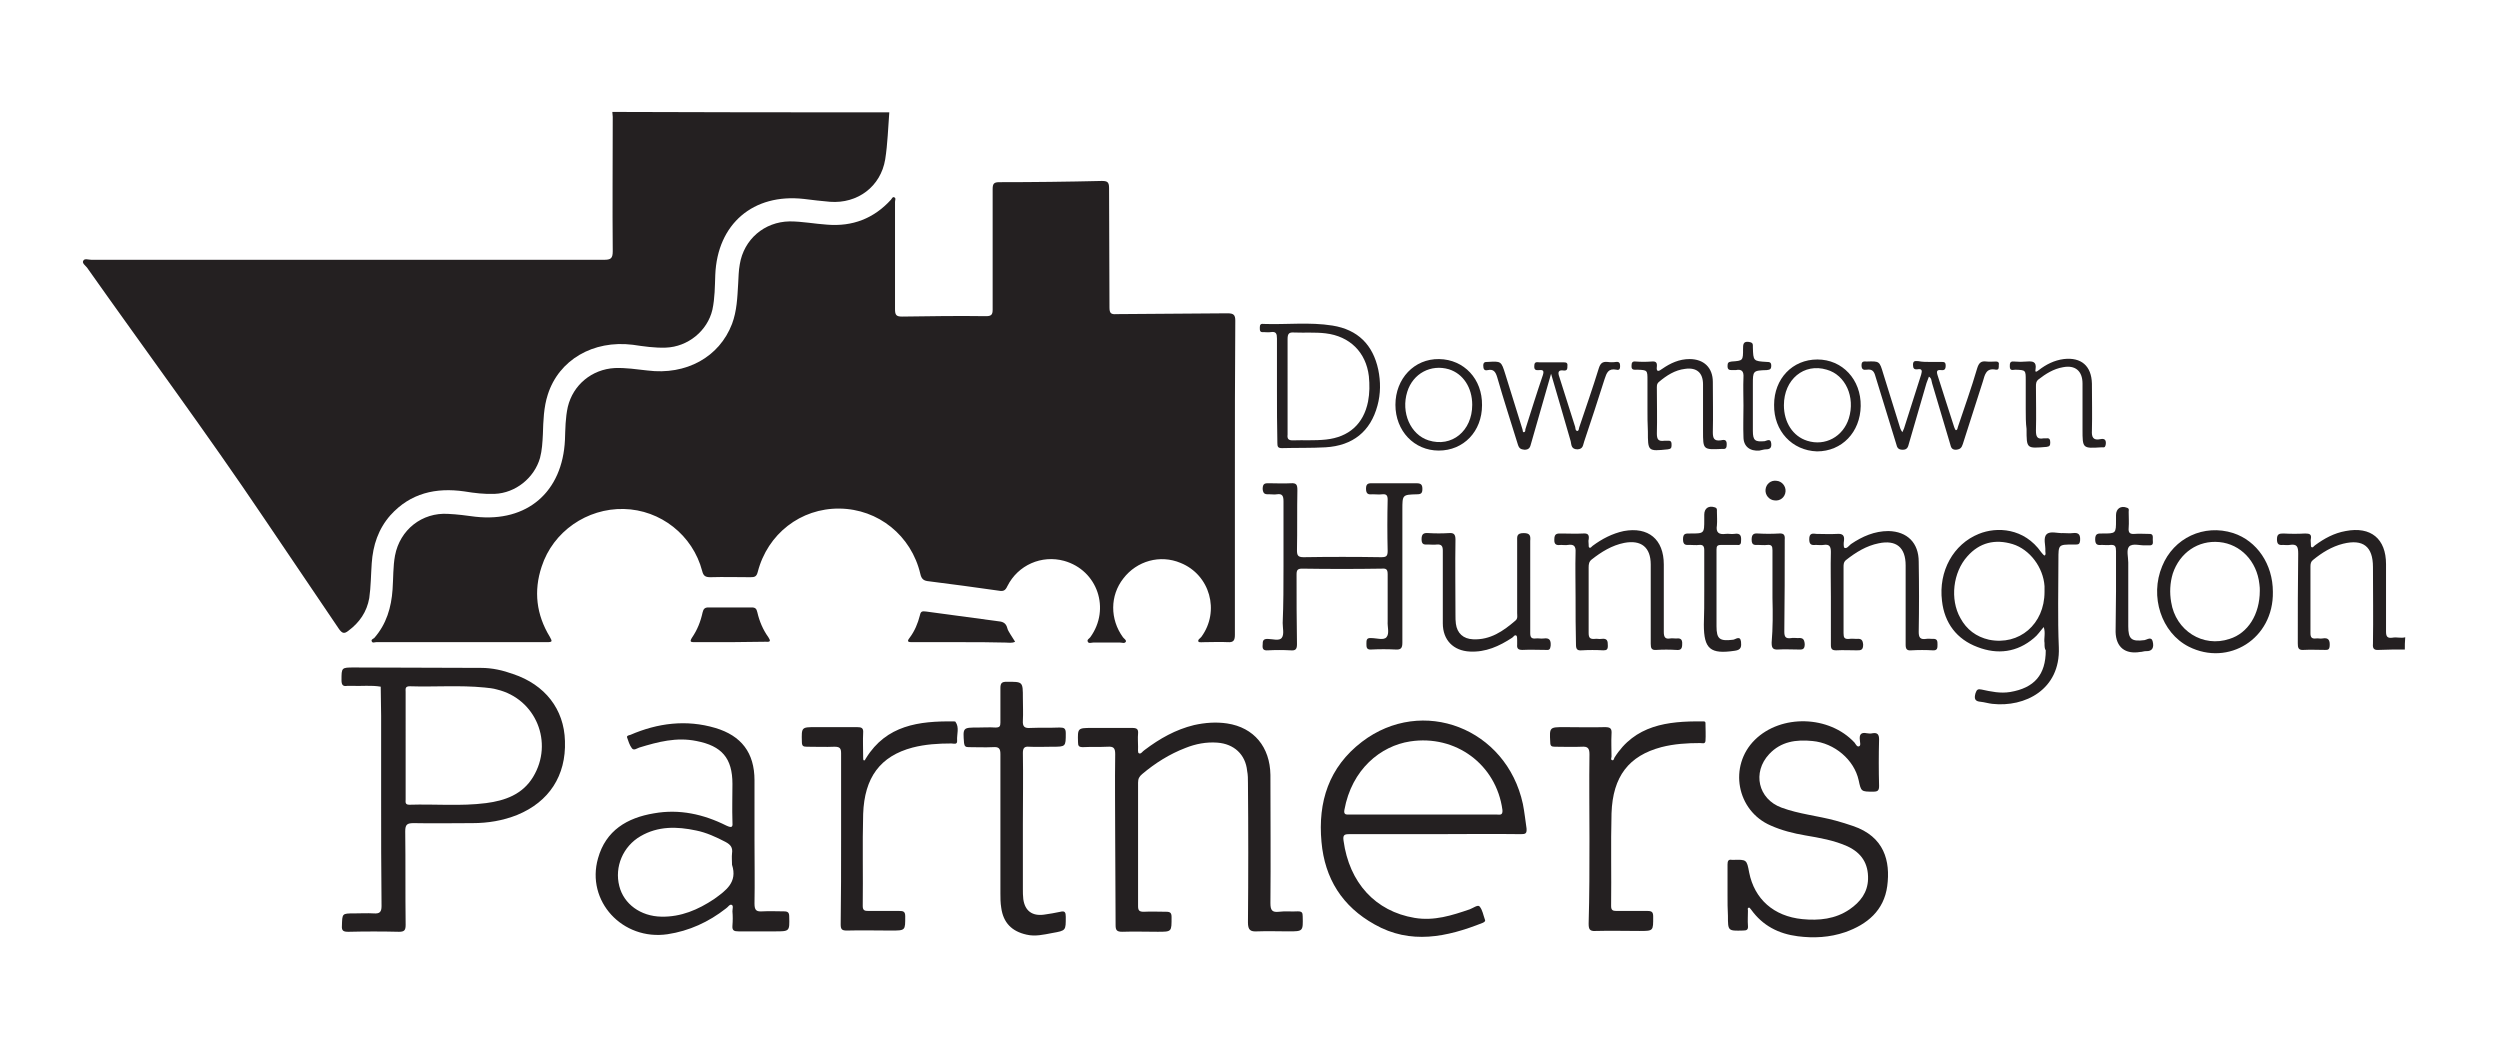 <svg xmlns="http://www.w3.org/2000/svg" xmlns:xlink="http://www.w3.org/1999/xlink" id="Layer_1" x="0px" y="0px" viewBox="0 0 612 254" style="enable-background:new 0 0 612 254;" xml:space="preserve"><style type="text/css">	.st0{fill:#242021;}</style><g>	<path class="st0" d="M217.7,27.5c-0.3,3.8-0.4,7.7-1,11.5c-1.1,6.7-6.8,10.9-13.5,10.4c-2.1-0.2-4.2-0.4-6.4-0.7  c-12.4-1.4-21.2,6.1-21.7,18.6c-0.1,2.8-0.1,5.7-0.7,8.5c-1.2,5.2-6,9.1-11.4,9.3c-2.7,0.1-5.4-0.3-8.1-0.7  c-9.7-1.2-18.1,3.7-20.8,12.2c-1,3.1-1.1,6.4-1.2,9.7c-0.1,2-0.2,3.9-0.7,5.8c-1.4,4.9-6,8.6-11.1,8.8c-2.5,0.1-5-0.2-7.4-0.6  c-7-1-13.2,0.4-18.1,5.8c-3,3.4-4.3,7.4-4.6,11.8c-0.2,2.8-0.2,5.7-0.6,8.5c-0.6,3.4-2.4,6-5.1,8c-1,0.8-1.5,0.7-2.3-0.4  c-6.1-9.1-12.3-18.1-18.4-27.2c-14-20.8-28.9-40.9-43.3-61.3c-0.4-0.5-1.3-1.1-0.9-1.7c0.3-0.6,1.3-0.2,2-0.2  c41.8,0,83.6,0,125.4,0c1.7,0,2.2-0.3,2.2-2.1c-0.1-11,0-21.9,0-32.9c0-0.4-0.1-0.8-0.1-1.2C172.2,27.5,195,27.5,217.7,27.5z"></path>	<path class="st0" d="M588.7,159c-2.1,0-4.3,0-6.4,0.1c-1.2,0.1-1.5-0.4-1.4-1.5c0.1-6.3,0-12.6,0-18.8c0-5-2.4-6.9-7.3-5.7  c-2.8,0.7-5.2,2.2-7.4,4c-0.5,0.4-0.6,0.9-0.6,1.6c0,5.4,0,10.9,0,16.3c0,1,0.3,1.4,1.3,1.3c0.5-0.1,1.1,0.1,1.6,0  c1.6-0.3,1.9,0.5,1.8,1.9c-0.1,0.9-0.5,0.9-1.1,0.9c-1.8,0-3.6-0.1-5.3,0c-1.3,0.1-1.4-0.6-1.4-1.6c0-7.3,0-14.7,0.1-22  c0-1.7-0.3-2.4-2.1-2.1c-0.5,0.1-1.1,0-1.6,0c-1.1,0.1-1.5-0.2-1.5-1.4c0-1.3,0.6-1.4,1.6-1.4c1.8,0.1,3.6,0.1,5.3,0  c1.1,0,1.6,0.2,1.4,1.3c-0.1,0.4,0,0.8,0,1.2c0,0.3,0,0.7,0.1,0.8c0.4,0.3,0.6-0.2,0.9-0.4c2.3-1.7,4.7-3,7.5-3.5  c6.2-1.2,9.9,1.9,9.9,8.1c0,5.5,0,11,0,16.5c0,1.2,0.3,1.7,1.6,1.5c1-0.2,2.1,0.2,3.1-0.1C588.7,157.1,588.7,158.1,588.7,159z"></path>	<path class="st0" d="M302.3,117c0,12.8,0,25.6,0,38.4c0,1.3-0.3,1.9-1.7,1.8c-1.9-0.1-3.8,0-5.7,0c-0.5,0-1.3,0.1-1.5-0.1  c-0.3-0.5,0.4-0.8,0.7-1.2c4.6-6.3,2.1-15.2-5.1-18.1c-5-2.1-10.7-0.5-14,3.8c-3.3,4.2-3.3,10-0.1,14.4c0.3,0.4,0.9,0.7,0.7,1.1  c-0.3,0.5-0.9,0.2-1.4,0.2c-2.2,0-4.4,0-6.6,0c-0.4,0-1.1,0.3-1.3-0.2c-0.3-0.5,0.4-0.8,0.6-1.1c5-6.9,1.8-16.4-6.4-18.7  c-5.5-1.5-11.3,1-13.9,6.2c-0.5,1.1-1,1.3-2.1,1.1c-5.7-0.8-11.4-1.6-17.1-2.3c-1.1-0.1-1.8-0.4-2.1-1.8  c-2.2-9.4-10.3-15.9-19.8-16c-9.5-0.1-17.6,6.2-20,15.5c-0.3,1.2-0.8,1.3-1.8,1.3c-3.3,0-6.5-0.1-9.8,0c-1.2,0-1.7-0.3-2-1.5  c-2.3-8.8-10.2-15-19.2-15.2c-9-0.2-17.3,5.5-20.1,14.1c-2,6-1.3,11.8,2,17.2c0.6,1.1,0.7,1.3-0.7,1.3c-13.9,0-27.9,0-41.8,0  c-0.4,0-0.9,0.3-1.1-0.2c-0.2-0.4,0.3-0.6,0.6-0.8c3-3.4,4.2-7.5,4.5-11.9c0.2-2.8,0.1-5.6,0.6-8.3c1.2-6.3,6.6-10.6,13-10.2  c2.2,0.1,4.5,0.4,6.7,0.7c12.7,1.4,21.3-6.1,21.9-18.8c0.1-2.7,0.1-5.4,0.7-8.1c1.3-5.4,5.9-9.2,11.5-9.5c2.7-0.1,5.3,0.3,8,0.6  c9.5,1.2,17.6-3.3,20.7-11.4c1.2-3.2,1.3-6.5,1.5-9.8c0.1-1.6,0.1-3.2,0.4-4.8c1-6.1,6-10.4,12.2-10.5c3.1,0,6.1,0.6,9.2,0.8  c6.2,0.5,11.4-1.5,15.6-6.1c0.2-0.2,0.4-0.8,0.8-0.6c0.5,0.2,0.2,0.7,0.2,1.1c0,8.8,0,17.5,0,26.3c0,1.4,0.3,1.8,1.7,1.8  c6.9-0.1,13.7-0.2,20.6-0.1c1.3,0,1.6-0.4,1.6-1.6c0-9.8,0-19.7,0-29.5c0-1.3,0.3-1.7,1.6-1.7c8.4,0,16.7-0.1,25.1-0.3  c1.3,0,1.8,0.2,1.8,1.7c0,9.8,0.1,19.5,0.1,29.3c0,1.4,0.4,1.7,1.7,1.6c9.1-0.1,18.1-0.1,27.2-0.2c1.5,0,1.9,0.4,1.9,1.8  C302.3,91.3,302.3,104.2,302.3,117z"></path>	<path class="st0" d="M93.3,195.6c0-6.8,0-13.6,0-20.4c0-2.4-0.1-4.7-0.1-7.1c-2.3-0.4-4.7-0.1-7.1-0.2c-0.4,0-0.7,0-1.1,0  c-1.1,0.2-1.4-0.3-1.4-1.4c0-3.1,0-3.1,3.1-3.1c10.4,0,20.7,0.1,31.1,0.1c2.7,0,5.3,0.6,7.8,1.5c7.8,2.6,12.5,8.6,12.7,16.4  c0.3,8.5-3.9,14.9-11.7,18.1c-3.5,1.4-7.2,2-10.9,2c-4.8,0-9.6,0.1-14.4,0c-1.6,0-2.1,0.3-2.1,2c0.1,7.6,0,15.3,0.1,22.9  c0,1.3-0.3,1.7-1.6,1.7c-4.1-0.1-8.3-0.1-12.4,0c-1.2,0-1.7-0.2-1.6-1.5c0.1-3,0-3,3-3c1.6,0,3.2-0.1,4.8,0  c1.4,0.1,1.9-0.3,1.9-1.8C93.3,213,93.3,204.3,93.3,195.6z M99.3,182.4c0,4.4,0,8.9,0,13.3c0,0.6-0.2,1.3,0.9,1.3  c6.3-0.2,12.6,0.4,18.8-0.4c4.6-0.6,8.9-2.1,11.5-6.4c5.1-8.4,0.7-19.1-8.8-21.4c-1-0.3-2.1-0.4-3.1-0.5  c-6.1-0.6-12.2-0.1-18.3-0.3c-1.2,0-1,0.7-1,1.4C99.3,173.6,99.3,178,99.3,182.4z"></path>	<path class="st0" d="M351.1,204.2c-6.9,0-13.9,0-20.8,0c-1.2,0-1.6,0.2-1.4,1.6c1.4,10.3,7.8,17.3,17.4,18.9  c4.8,0.8,9.1-0.6,13.5-2.1c0.8-0.3,2-1.2,2.4-0.7c0.7,0.8,0.9,2.1,1.3,3.2c0.2,0.4-0.1,0.6-0.5,0.8c-8.8,3.5-17.7,5.4-26.5,0.4  c-7.9-4.4-12.2-11.2-13-20.2c-0.9-9.8,1.8-18.3,9.9-24.5c14.8-11.3,35.4-3.3,39.4,15.2c0.4,2,0.6,4,0.9,6c0.1,1.3-0.3,1.4-1.4,1.4  C365.2,204.1,358.1,204.2,351.1,204.2z M348.4,199.4c6,0,12,0,18,0c0.7,0,1.5,0.3,1.4-1.1c-1.5-11.2-11.5-18.5-22.6-16.8  c-7.2,1.1-14.3,6.8-16.1,16.8c-0.2,1.2,0.5,1.1,1.2,1.1C336.3,199.4,342.4,199.4,348.4,199.4z"></path>	<path class="st0" d="M273,205.4c0-6.9-0.1-13.9,0-20.8c0-1.5-0.4-1.9-1.9-1.8c-2,0.1-4,0-6,0.1c-1,0-1.2-0.3-1.2-1.2  c-0.1-3.5-0.1-3.5,3.5-3.5c3.3,0,6.5,0,9.8,0c1.1,0,1.5,0.3,1.4,1.4c-0.1,1.1,0,2.1,0,3.2c0,0.6-0.1,1.5,0.2,1.6  c0.5,0.3,0.9-0.5,1.4-0.8c3.7-2.8,7.6-5,12.1-6.1c2.7-0.6,5.4-0.8,8.1-0.4c6.6,1,10.5,5.8,10.6,12.6c0,10.5,0.1,21,0,31.4  c0,1.7,0.4,2.3,2.1,2.1c1.5-0.2,3.1,0,4.6-0.1c1,0,1.2,0.3,1.2,1.2c0.1,3.7,0.1,3.7-3.5,3.7c-2.5,0-5.1-0.1-7.6,0  c-1.7,0.1-2.3-0.3-2.3-2.2c0.1-11.4,0.1-22.7,0-34.1c0-1,0-2-0.2-3c-0.4-4-3.2-6.6-7.3-6.9c-2.7-0.2-5.3,0.3-7.8,1.3  c-3.9,1.5-7.4,3.7-10.6,6.4c-0.7,0.6-1,1.1-1,2.1c0,10.1,0,20.1,0,30.2c0,1.1,0.3,1.4,1.4,1.4c1.8-0.1,3.7,0,5.5,0  c1,0,1.3,0.3,1.3,1.3c0,3.6,0.1,3.6-3.4,3.6c-2.9,0-5.8-0.1-8.7,0c-1.3,0-1.6-0.4-1.6-1.6C273.1,219.3,273,212.4,273,205.4z"></path>	<path class="st0" d="M184.7,205.6c0,5.2,0.1,10.4,0,15.6c0,1.7,0.5,2,2,1.9c1.7-0.1,3.4,0,5.2,0c1,0,1.3,0.3,1.3,1.3  c0.1,3.6,0.1,3.6-3.5,3.6c-3,0-5.9,0-8.9,0c-1.1,0-1.6-0.2-1.5-1.4c0.1-1.2,0.1-2.4,0-3.5c0-0.6,0.3-1.4-0.2-1.6  c-0.5-0.2-0.9,0.6-1.4,0.9c-4.2,3.3-9,5.5-14.3,6.3c-11,1.6-20-8.1-17-18.6c1.9-6.8,7.1-9.9,13.7-11c6.2-1.1,12.1,0.2,17.7,3  c1.5,0.7,1.6,0.3,1.5-1c-0.1-3.1,0-6.2,0-9.2c0-6.3-2.6-9.3-8.8-10.5c-4.9-1-9.4,0.2-14,1.6c-0.6,0.2-1.3,0.8-1.8,0.2  c-0.6-0.8-0.9-1.8-1.2-2.7c-0.1-0.4,0.4-0.5,0.8-0.6c6.7-2.9,13.7-3.8,20.8-1.7c6.4,1.9,9.6,6.1,9.6,12.8  C184.7,195.6,184.7,200.6,184.7,205.6z M179.2,211.7c0-0.9-0.1-1.9,0-2.8c0.2-1.4-0.3-2.1-1.6-2.8c-2.3-1.2-4.7-2.3-7.2-2.8  c-4.7-1-9.3-1.1-13.6,1.4c-4.3,2.5-6.4,7.5-5.2,12.2c1.1,4.4,5.2,7.4,10.3,7.5c4.8,0.1,9-1.7,12.9-4.3  C177.7,218,180.6,216,179.2,211.7z"></path>	<path class="st0" d="M422.9,219.1c0-2.5,0-5,0-7.5c0-0.8,0.2-1.3,1.1-1.1c0.1,0,0.1,0,0.2,0c3.4-0.1,3.4-0.1,4,3.1  c1.3,6.5,6,10.7,13,11.4c4.1,0.4,8.1,0,11.6-2.4c2.6-1.8,4.4-4.1,4.5-7.4c0.1-3.8-1.6-6.4-5-8c-3.3-1.5-6.9-2.1-10.4-2.7  c-2.9-0.5-5.7-1.2-8.4-2.4c-8.4-3.6-10.4-14.6-3.9-21c6.4-6.3,18.2-6,24.4,0.7c0.3,0.4,0.6,1.1,1.1,0.9c0.5-0.2,0.2-1,0.2-1.5  c-0.2-1.4,0.3-2,1.7-1.7c0.5,0.1,1,0.1,1.4,0c1.2-0.2,1.6,0.3,1.6,1.5c-0.1,3.8-0.1,7.6,0,11.4c0,1.1-0.3,1.4-1.4,1.4  c-3,0-3,0-3.6-2.8c-1.1-5-5.9-9.1-11.3-9.6c-4-0.4-7.7,0.1-10.6,3.2c-4.2,4.5-2.7,11,3,13.1c4.3,1.6,8.9,2,13.3,3.2  c1.4,0.4,2.8,0.8,4.2,1.3c7.7,2.6,9.2,8.6,8.4,14.7c-0.8,6-4.9,9.4-10.3,11.3c-3.8,1.3-7.7,1.5-11.6,1c-4.7-0.6-8.6-2.6-11.4-6.5  c-0.2-0.2-0.4-0.6-0.6-0.5c-0.4,0.1-0.2,0.5-0.2,0.7c0,1.2-0.1,2.5,0,3.7c0.1,1-0.3,1.2-1.2,1.2c-3.7,0.1-3.7,0.1-3.7-3.6  C422.9,222.6,422.9,220.8,422.9,219.1z"></path>	<path class="st0" d="M205.9,205.3c0-7,0-14,0-20.9c0-1.2-0.3-1.6-1.6-1.6c-2.2,0.1-4.5,0-6.8,0c-0.9,0-1.2-0.2-1.2-1.2  c-0.1-3.6-0.1-3.6,3.4-3.6c3.4,0,6.8,0,10.1,0c1.1,0,1.6,0.2,1.5,1.4c-0.1,1.9,0,3.9,0,5.9c0,0.3,0,0.7,0.1,0.8  c0.4,0.2,0.4-0.3,0.6-0.5c5-8.1,13-9.1,21.4-9c0.2,0,0.5,0,0.5,0.1c1,1.4,0.3,3,0.4,4.6c0.1,1.1-0.9,0.7-1.4,0.7  c-3.2,0-6.4,0.2-9.5,1c-7.9,2.1-11.8,7.3-12.1,16.3c-0.2,7.5,0,15-0.1,22.5c0,1.1,0.5,1.2,1.4,1.2c2.5,0,5,0,7.5,0  c1,0,1.5,0.1,1.5,1.3c0,3.5,0.1,3.5-3.5,3.5c-3.6,0-7.2-0.1-10.8,0c-1.2,0-1.5-0.3-1.5-1.5C205.9,219.4,205.9,212.4,205.9,205.3z"></path>	<path class="st0" d="M389.1,205.4c0-6.9-0.1-13.8,0-20.8c0-1.5-0.5-1.9-1.9-1.8c-2.2,0.1-4.4,0-6.6,0c-0.8,0-1.1-0.2-1.1-1.1  c-0.2-3.7-0.2-3.7,3.5-3.7c3.3,0,6.6,0.1,9.9,0c1.4,0,1.7,0.4,1.6,1.7c-0.1,1.8,0,3.7,0,5.5c0,0.3-0.3,0.8,0.2,0.9  c0.3,0.1,0.4-0.3,0.5-0.6c5-8,13-9,21.5-8.9c0.3,0,0.8-0.1,0.8,0.4c0,1.5,0.1,3,0,4.4c-0.1,0.8-0.8,0.5-1.3,0.5  c-3.2,0-6.4,0.2-9.5,1c-7.9,2.1-11.9,7.1-12.2,16.2c-0.2,7.6,0,15.1-0.1,22.7c0,1,0.4,1.2,1.3,1.2c2.5,0,5.1,0,7.6,0  c1.1,0,1.4,0.3,1.4,1.4c0,3.5,0.1,3.5-3.4,3.5c-3.6,0-7.1-0.1-10.7,0c-1.5,0.1-1.7-0.5-1.7-1.8  C389.1,219.2,389.1,212.3,389.1,205.4z"></path>	<path class="st0" d="M250.4,201.8c0,5.3,0,10.5,0,15.8c0,0.8,0,1.7,0.1,2.5c0.4,2.9,2.2,4.2,5.1,3.8c1.3-0.2,2.7-0.4,4-0.7  c1.1-0.3,1.3,0.2,1.3,1.2c0,3.4,0.1,3.4-3.3,4c-2.1,0.4-4.2,0.9-6.3,0.4c-3.6-0.8-5.7-2.9-6.2-6.6c-0.2-1.2-0.2-2.4-0.2-3.5  c0-11.4,0-22.7,0-34.1c0-1.4-0.4-1.8-1.8-1.7c-2,0.1-4,0-6,0c-0.7,0-1-0.2-1.1-1c-0.3-3.8-0.3-3.8,3.4-3.8c1.4,0,2.8-0.1,4.3,0  c1,0,1.2-0.3,1.2-1.2c0-2.8,0-5.7,0-8.5c0-1.2,0.4-1.5,1.5-1.5c4,0,4-0.1,4,4c0,1.8,0.1,3.7,0,5.5c-0.1,1.6,0.5,1.9,1.9,1.8  c2.4-0.1,4.7,0,7.1-0.1c1.1,0,1.5,0.2,1.5,1.4c0,3.3,0,3.3-3.3,3.3c-1.9,0-3.8,0.1-5.7,0c-1.1-0.1-1.5,0.3-1.5,1.5  C250.5,190.1,250.4,196,250.4,201.8z"></path>	<path class="st0" d="M314.2,138.7c0-5.3,0-10.7,0-16c0-1.3-0.3-1.9-1.6-1.7c-0.6,0.1-1.2,0-1.8,0c-0.9,0-1.6,0.1-1.7-1.3  c0-1.5,0.7-1.4,1.7-1.4c1.7,0,3.4,0.1,5.2,0c1.4-0.1,1.6,0.4,1.6,1.7c-0.1,4.9,0,9.8-0.1,14.7c0,1.2,0.2,1.7,1.6,1.7  c6.3-0.1,12.7-0.1,19,0c1.2,0,1.6-0.2,1.6-1.5c-0.1-4.2-0.1-8.4,0-12.6c0-1-0.3-1.4-1.3-1.3c-0.8,0.1-1.5,0-2.3,0  c-1.1,0.1-1.7,0-1.7-1.4c0-1.4,0.8-1.3,1.7-1.3c3.6,0,7.1,0,10.7,0c1.1,0,1.4,0.4,1.4,1.4c0,1-0.3,1.3-1.3,1.3  c-3.6,0.1-3.6,0.1-3.6,3.8c0,10.8,0,21.7,0,32.5c0,1.3-0.3,1.8-1.7,1.7c-1.9-0.1-3.9-0.1-5.9,0c-1.2,0.1-1.2-0.6-1.2-1.4  c0-0.9,0-1.5,1.2-1.4c1.3,0,3,0.6,3.7-0.2c0.8-0.9,0.2-2.6,0.3-3.9c0-3.8,0-7.7,0-11.5c0-1.2-0.3-1.5-1.5-1.4  c-6.5,0.1-12.9,0.1-19.4,0c-1.1,0-1.4,0.3-1.4,1.4c0,5.7,0,11.4,0.1,17.1c0,1.3-0.4,1.6-1.6,1.5c-1.8-0.1-3.7-0.1-5.5,0  c-1.2,0.1-1.4-0.4-1.3-1.4c0-0.9,0.1-1.4,1.2-1.4c1.2,0,2.9,0.6,3.5-0.3c0.6-0.8,0.2-2.4,0.2-3.6  C314.2,147.8,314.2,143.2,314.2,138.7z"></path>	<path class="st0" d="M500.5,157.4c-0.2-1.1,0.3-2.5-0.2-3.9c-0.8,0.9-1.5,2-2.4,2.7c-4.1,3.5-8.9,4.1-13.8,2.2  c-5.1-1.9-8.1-5.9-8.7-11.3c-0.9-7.3,2.8-13.9,9-16.4c4.4-1.8,11.1-1.5,15.3,4.5c0.2,0.3,0.7,0.8,0.8,0.8c0.4-0.2,0.2-0.7,0.2-1.1  c0.1-1.4-0.6-3.2,0.3-4.1c0.9-0.9,2.7-0.2,4.1-0.3c0.8,0,1.6,0.1,2.3,0c1.6-0.2,1.9,0.5,1.8,1.9c-0.1,0.7-0.3,0.9-1,0.9  c-0.2,0-0.5,0-0.7,0c-3.6,0-3.6,0-3.6,3.7c0,7.2-0.2,14.3,0.1,21.5c0.4,10.3-8.3,14.7-16.3,13.8c-0.9-0.1-1.9-0.4-2.8-0.5  c-1.4-0.1-1.7-0.7-1.3-2.1c0.3-0.9,0.6-1.1,1.5-0.9c2.3,0.5,4.6,1,7,0.6c5.9-1,8.7-4.2,8.7-10.2  C500.5,158.8,500.5,158.2,500.5,157.4z M500.5,144.9c0-0.5,0-0.9,0-1.4c-0.3-4.6-3.6-9-7.8-10.3c-4.3-1.3-8.1-0.4-11.1,3  c-3.5,3.9-4.3,10.5-1.7,15.1c1.5,2.8,3.9,4.6,7,5.3C494.3,158.1,500.5,152.8,500.5,144.9z"></path>	<path class="st0" d="M448.2,146.1c0-3.7-0.1-7.3,0-11c0-1.5-0.5-1.9-1.8-1.7c-0.6,0.1-1.2,0-1.8,0c-1.1,0.1-1.7,0-1.7-1.4  c0-1.6,0.9-1.4,1.8-1.3c1.7,0,3.3,0.1,5,0c1.3-0.1,1.9,0.3,1.7,1.7c-0.1,0.6-0.1,1.5,0.1,1.7c0.6,0.3,1.1-0.5,1.6-0.9  c2.8-1.9,5.8-3.2,9.2-3.2c4.6,0.1,7.4,2.9,7.4,7.5c0.1,5.7,0.1,11.5,0,17.2c0,1.4,0.4,1.9,1.8,1.7c0.5-0.1,1.1,0,1.6,0  c1.2-0.1,1.2,0.6,1.2,1.4c0,0.8,0,1.5-1.2,1.4c-1.7-0.1-3.4-0.1-5.2,0c-1.1,0.1-1.4-0.3-1.4-1.4c0-6.5,0-12.9,0-19.4  c0-4.4-2.3-6.3-6.6-5.4c-3,0.6-5.6,2.2-8,4.1c-0.6,0.5-0.6,1.1-0.6,1.7c0,5.4,0,10.8,0,16.2c0,1.1,0.2,1.5,1.4,1.4  c0.6-0.1,1.2,0,1.8,0c1.1-0.1,1.5,0.2,1.6,1.4c0,1.4-0.6,1.4-1.6,1.4c-1.7,0-3.3-0.1-5,0c-1,0-1.3-0.3-1.3-1.3  C448.2,153.9,448.2,150,448.2,146.1z"></path>	<path class="st0" d="M385.7,146.2c0-3.7-0.1-7.3,0-11c0.1-1.6-0.5-2-1.9-1.8c-0.5,0.1-1.1,0-1.6,0c-1,0.1-1.8,0.1-1.7-1.4  c0-1.5,0.8-1.4,1.8-1.4c1.7,0,3.4,0.1,5.2,0c1.2-0.1,1.6,0.3,1.4,1.5c-0.1,0.3,0,0.7,0,1.1c0,0.3,0,0.7,0.1,0.8  c0.4,0.3,0.6-0.2,0.9-0.4c2.3-1.7,4.8-3,7.6-3.6c6-1.1,9.8,2,9.8,8.2c0,5.5,0,11,0,16.5c0,1.2,0.3,1.8,1.5,1.6c0.5-0.1,0.9,0,1.4,0  c1-0.1,1.7,0,1.6,1.4c0,1.2-0.4,1.5-1.5,1.4c-1.6-0.1-3.2-0.1-4.8,0c-1.2,0.1-1.4-0.4-1.4-1.5c0-6.5,0-12.9,0-19.4  c0-4.2-2.3-6.1-6.5-5.3c-3,0.6-5.6,2.2-8,4.1c-0.6,0.5-0.7,1.1-0.7,1.9c0,5.3,0,10.7,0,16c0,1.2,0.3,1.6,1.5,1.5  c0.5-0.1,1.1,0.1,1.6,0c1.5-0.2,1.6,0.5,1.6,1.7c0,0.9-0.3,1.1-1.1,1.1c-1.8-0.1-3.6-0.1-5.3,0c-1.1,0.1-1.4-0.3-1.4-1.4  C385.7,153.9,385.7,150,385.7,146.2z"></path>	<path class="st0" d="M556.4,144.9c0.2,11.5-10.9,18.3-20.6,13.4c-6.7-3.4-9.6-12.3-6.5-19.7c2.8-6.9,10.2-10.4,17.4-8.1  C552.5,132.4,556.4,138.1,556.4,144.9z M553.2,144.6c0-0.4,0-1-0.1-1.6c-0.6-5.6-4.6-9.8-9.8-10.3c-5.2-0.5-9.7,2.6-11.4,7.7  c-0.7,2.3-0.8,4.7-0.4,7c1.1,7,7.8,11.2,14.3,9C550.3,155,553.2,150.4,553.2,144.6z"></path>	<path class="st0" d="M374.6,143.5c0,3.8,0,7.7,0,11.5c0,1,0.3,1.4,1.3,1.3c0.6-0.1,1.3,0.1,2,0c1.4-0.2,1.8,0.4,1.7,1.8  c-0.1,0.9-0.4,1.1-1.2,1c-1.9,0-3.8-0.1-5.7,0c-1,0-1.4-0.3-1.3-1.3c0-0.3,0-0.7,0-1.1c0-0.4,0-1-0.2-1.1c-0.4-0.3-0.7,0.3-1,0.5  c-3.2,2.1-6.5,3.6-10.4,3.4c-4-0.2-6.6-2.8-6.6-6.9c0-5.9,0-11.8,0-17.8c0-1.1-0.3-1.6-1.5-1.5c-0.6,0.1-1.3,0-2,0  c-0.9,0-1.7,0.2-1.7-1.3c0-1.3,0.5-1.6,1.7-1.5c1.7,0.1,3.3,0.1,5,0c1.2-0.1,1.6,0.3,1.6,1.6c-0.1,6.2,0,12.3,0,18.5  c0,0.7,0,1.4,0.1,2.1c0.3,2.3,1.8,3.7,4.2,3.8c4.2,0.2,7.4-2,10.4-4.6c0.6-0.5,0.4-1.2,0.4-1.8c0-5.9,0-11.7,0-17.6  c0-1.1-0.2-2,1.6-2c1.6,0,1.7,0.7,1.6,1.9C374.6,136.1,374.6,139.8,374.6,143.5z"></path>	<path class="st0" d="M312.6,95.5c0-4.2,0-8.4,0-12.6c0-1.2-0.2-1.8-1.5-1.6c-0.6,0.1-1.2,0-1.8,0c-0.9,0.1-0.9-0.4-0.9-1.1  c0-0.7,0.2-1,0.9-0.9c5.6,0.2,11.3-0.5,16.9,0.4c6.2,1,9.9,4.7,11.2,10.8c0.6,2.9,0.6,5.9-0.2,8.8c-1.7,6.3-6,9.8-12.7,10.2  c-3.5,0.2-7.1,0.1-10.7,0.2c-1,0-1.1-0.4-1.1-1.3C312.6,104.2,312.6,99.8,312.6,95.5z M315.2,94.5c0,3.9,0,7.8,0,11.7  c0,0.1,0,0.1,0,0.2c-0.1,0.9,0.1,1.4,1.2,1.4c2.7-0.1,5.4,0.1,8.2-0.2c5.6-0.6,9.2-3.8,10.3-9.3c0.4-2.1,0.4-4.1,0.2-6.2  c-0.7-5.9-4.7-9.8-10.6-10.5c-2.5-0.3-5.1-0.1-7.6-0.2c-1.3-0.1-1.7,0.2-1.7,1.6C315.2,86.8,315.2,90.6,315.2,94.5z"></path>	<path class="st0" d="M472.4,88.6c0.9,0,1.9,0,2.8,0c0.7,0,1.1,0,1.1,0.9c0,0.9-0.3,1.2-1.1,1.1c-1-0.1-1.2,0.2-0.9,1.2  c1.4,4.3,2.7,8.6,4.1,12.8c0.1,0.3,0.3,0.7,0.4,0.7c0.4,0,0.4-0.5,0.5-0.8c1.6-4.8,3.3-9.5,4.7-14.3c0.4-1.3,0.9-1.9,2.3-1.7  c0.8,0.1,1.5,0,2.3,0c0.7,0,0.8,0.4,0.7,0.9c0,0.5,0.1,1.2-0.7,1.1c-2.4-0.5-2.7,1.2-3.2,2.9c-1.6,5.1-3.3,10.2-4.9,15.3  c-0.3,0.9-0.6,1.3-1.7,1.4c-1.1,0-1.2-0.7-1.4-1.4c-1.5-4.9-2.9-9.9-4.4-14.8c-0.2-0.6-0.1-1.3-0.8-1.7c-0.2,0.5-0.4,1.1-0.6,1.6  c-1.4,4.9-2.9,9.9-4.3,14.8c-0.2,0.8-0.4,1.5-1.5,1.5c-1.1,0-1.4-0.5-1.6-1.4c-1.7-5.5-3.4-11.1-5.1-16.6c-0.3-1.1-0.7-1.8-2.1-1.6  c-0.8,0.1-1.3,0-1.3-1.1c0-1.1,0.7-0.9,1.3-0.9c3.1-0.1,3.1-0.1,4,2.9c1.4,4.5,2.8,9,4.2,13.5c0.1,0.3,0.3,0.6,0.5,0.9  c0.1-0.3,0.3-0.6,0.4-0.9c1.4-4.4,2.8-8.8,4.2-13.2c0.3-1,0.2-1.5-0.9-1.3c-0.8,0.1-1.1-0.2-1.1-1.1c0-1.1,0.6-0.9,1.3-0.9  C470.5,88.6,471.5,88.6,472.4,88.6z"></path>	<path class="st0" d="M379.7,91.5c-1.7,6-3.3,11.5-4.9,17.1c-0.2,0.8-0.4,1.5-1.6,1.5c-0.9-0.1-1.3-0.3-1.6-1.2  c-1.7-5.5-3.5-11-5.1-16.6c-0.4-1.3-0.9-2-2.3-1.7c-0.8,0.2-1.1-0.2-1.1-1.1c0-0.9,0.5-0.9,1.1-0.9c3.3-0.2,3.3-0.2,4.3,3  c1.4,4.5,2.8,9,4.2,13.5c0.1,0.2,0,0.7,0.3,0.7c0.4,0,0.4-0.4,0.4-0.7c1.4-4.4,2.8-8.9,4.3-13.3c0.3-1,0.1-1.3-0.9-1.2  c-0.9,0.1-1.3-0.1-1.2-1.1c0-1.1,0.8-0.8,1.3-0.8c2,0,3.9,0,5.9,0c0.6,0,1,0.1,0.9,0.9c0,0.6,0,1.2-0.9,1.1  c-1.3-0.2-1.5,0.4-1.1,1.5c1.3,4.1,2.6,8.2,3.9,12.3c0.1,0.3,0,0.9,0.5,1c0.4,0,0.4-0.5,0.5-0.9c1.6-4.8,3.3-9.6,4.8-14.5  c0.4-1.2,0.9-1.6,2.1-1.5c0.7,0.1,1.4,0.1,2.1,0c0.8-0.1,1,0.3,1,1c0,0.6-0.1,1.1-0.9,0.9c-2-0.4-2.4,0.8-2.9,2.3  c-1.6,5.1-3.3,10.2-5,15.3c-0.3,0.8-0.2,1.8-1.6,1.9c-1.6,0-1.5-1.1-1.7-2C383,102.7,381.4,97.4,379.7,91.5z"></path>	<path class="st0" d="M518,144.8c0-3.3,0-6.6,0-9.9c0-1.1-0.2-1.6-1.4-1.5c-0.6,0.1-1.3,0-2,0c-1.1,0.1-1.7,0-1.7-1.4  c0-1.5,0.8-1.4,1.8-1.4c3.3,0,3.3,0,3.3-3.3c0-0.4,0-0.8,0-1.2c0-1.6,1.2-2.4,2.7-1.8c0.6,0.2,0.4,0.6,0.4,1c0,1.3,0.1,2.6,0,3.9  c-0.1,1.1,0.2,1.6,1.4,1.5c1.2-0.1,2.4,0,3.5,0c1.2-0.1,1,0.7,1,1.4c0,0.7,0.3,1.5-1,1.4c-0.2,0-0.5,0-0.7,0  c-1.4,0.1-3.2-0.6-4.1,0.3c-0.7,0.8-0.2,2.6-0.2,3.9c0,5.2,0,10.4,0,15.6c0,3.2,0.8,3.8,4,3.4c0.6-0.1,1.7-1,2,0.4  c0.3,1.3,0,2.4-1.7,2.3c-0.5,0-0.9,0.2-1.4,0.2c-3.6,0.6-5.9-1.1-6-4.9C517.9,151.4,518,148.1,518,144.8  C518,144.8,518,144.8,518,144.8z"></path>	<path class="st0" d="M417.2,144.8c0-3.4,0-6.7,0-10.1c0-1-0.3-1.4-1.3-1.3c-0.7,0.1-1.4,0-2.1,0c-1,0-1.8,0.2-1.8-1.4  c0-1.5,0.7-1.4,1.8-1.4c3.4,0,3.4,0,3.4-3.4c0-0.4,0-0.8,0-1.2c0-1.6,1.1-2.3,2.6-1.8c0.6,0.2,0.5,0.6,0.5,1c0,1.1,0.1,2.3,0,3.4  c-0.3,1.8,0.5,2.3,2.1,2.1c0.7-0.1,1.4,0.1,2.1,0c1.7-0.3,1.8,0.6,1.7,1.9c0,0.7-0.4,0.9-1,0.8c-1.3,0-2.6,0-3.9,0  c-0.9,0-1.1,0.3-1.1,1.1c0,6.3,0,12.5,0,18.8c0,3.2,0.8,3.7,4.1,3.3c0.6-0.1,1.7-1.1,1.9,0.5c0.1,1.1,0.1,2-1.5,2.2  c-6,0.9-7.6-0.4-7.6-6.4C417.2,150.3,417.2,147.5,417.2,144.8z"></path>	<path class="st0" d="M495.9,100c0-2.3,0-4.6,0-6.9c0-2.5,0-2.5-2.5-2.6c-0.6,0-1.4,0.4-1.4-0.8c0-0.7,0-1.3,1-1.2  c1.1,0.1,2.1,0.1,3.2,0c1.4-0.1,2.4,0,2.1,1.9c-0.2,1,0.4,0.5,0.8,0.2c1.8-1.4,3.8-2.4,6.1-2.7c4.3-0.5,6.8,1.7,6.9,6  c0,3.8,0.1,7.7,0,11.5c-0.1,1.6,0.3,2.5,2.1,2.1c1-0.2,1.4,0.2,1.3,1.2c-0.1,0.6-0.2,0.9-0.8,0.8c-0.1,0-0.1,0-0.2,0  c-4.7,0.3-4.7,0.3-4.7-4.4c0-3.7,0-7.5,0-11.2c0-3.1-1.8-4.6-4.8-4c-2.3,0.4-4.2,1.6-6,3c-0.6,0.5-0.6,1.1-0.6,1.7  c0,3.6,0.1,7.2,0,10.8c0,1.5,0.3,2.2,1.9,1.9c0.2,0,0.5,0,0.7,0c0.7-0.1,0.9,0.3,0.9,1c0,0.7-0.1,1-0.9,1.1  c-4.9,0.4-4.9,0.5-4.9-4.4C495.9,103.6,495.9,101.8,495.9,100z"></path>	<path class="st0" d="M403.3,100.2c0-2.4,0-4.7,0-7.1c0-2.5,0-2.5-2.5-2.6c-0.7,0-1.5,0.2-1.4-1c0-0.7,0.2-1.1,1-1  c1.3,0.1,2.6,0.1,3.9,0c1-0.1,1.4,0.2,1.3,1.2c-0.2,1.5,0.5,1.2,1.3,0.6c2-1.4,4.2-2.4,6.7-2.4c3.5,0,5.7,2.1,5.7,5.6  c0,4.1,0.1,8.2,0,12.3c0,1.5,0.3,2.2,1.9,2c0.6-0.1,1.5-0.4,1.5,0.9c0,0.8-0.1,1.3-1,1.2c-0.1,0-0.1,0-0.2,0  c-4.6,0.2-4.6,0.2-4.6-4.4c0-3.8,0-7.6,0-11.4c0-2.9-1.6-4.2-4.4-3.8c-2.5,0.3-4.5,1.6-6.4,3.2c-0.6,0.5-0.5,1.1-0.5,1.8  c0,3.6,0.1,7.2,0,10.8c0,1.4,0.3,2,1.8,1.8c0.3,0,0.6,0,0.9,0c0.9-0.1,0.9,0.5,0.9,1.1c0,0.7-0.2,0.9-0.9,1  c-4.9,0.5-4.9,0.5-4.9-4.4C403.3,103.6,403.3,101.9,403.3,100.2z"></path>	<path class="st0" d="M235.3,157.2c-4,0-7.9,0-11.9,0c-0.9,0-1.6,0-0.7-1.1c1.2-1.6,2-3.5,2.5-5.5c0.2-1,0.6-1,1.5-0.9  c5.9,0.8,11.8,1.6,17.8,2.4c1.1,0.1,1.8,0.5,2.1,1.7c0.1,0.5,0.5,1,0.7,1.4c0.4,0.6,0.8,1.3,1.2,1.9c-0.8,0.4-1.6,0.2-2.4,0.2  C242.5,157.2,238.9,157.2,235.3,157.2z"></path>	<path class="st0" d="M434.3,99.1c0-6.4,4.5-11.1,10.6-11.1c6.1,0,10.7,4.9,10.6,11.4c-0.1,6.4-4.6,11.1-10.7,11.1  C438.7,110.3,434.2,105.5,434.3,99.1z M436.7,99.2c0,4.2,2.2,7.6,5.7,8.7c4.4,1.4,8.8-1,10.2-5.5c1.6-5.2-0.8-10.6-5.4-11.9  C441.6,88.8,436.7,92.9,436.7,99.2z"></path>	<path class="st0" d="M362.8,99.2c0,6.4-4.5,11.1-10.6,11.1c-6,0-10.6-4.8-10.6-11.2c0-6.4,4.6-11.3,10.7-11.2  C358.4,88,362.9,92.8,362.8,99.2z M360.4,99.1c0-4.2-2.2-7.6-5.7-8.7c-4.4-1.3-8.8,1-10.2,5.5c-1.6,5.1,0.8,10.5,5.2,11.9  C355.4,109.6,360.4,105.5,360.4,99.1z"></path>	<path class="st0" d="M178.8,157.2c-2.9,0-5.8,0-8.7,0c-0.9,0-1.4,0-0.7-1.1c1.3-1.9,2.1-3.9,2.6-6.2c0.2-0.8,0.5-1.2,1.4-1.2  c3.5,0,7.1,0,10.6,0c0.9,0,1.2,0.3,1.4,1.2c0.5,2.2,1.4,4.3,2.7,6.1c0.6,0.9,0.5,1.2-0.6,1.1C184.6,157.1,181.7,157.2,178.8,157.2z  "></path>	<path class="st0" d="M433.9,146.4c0-3.9,0-7.8,0-11.7c0-1-0.2-1.4-1.3-1.3c-0.7,0.1-1.4,0-2.1,0c-0.9,0-1.7,0.2-1.7-1.3  c0-1.3,0.5-1.6,1.6-1.5c1.7,0.1,3.4,0.1,5.1,0c1.2-0.1,1.5,0.4,1.4,1.5c0,7.5,0,15-0.1,22.5c0,1.3,0.3,1.8,1.7,1.6  c0.5-0.1,1.1,0,1.6,0c1.2-0.1,1.6,0.2,1.7,1.5c0,1.5-0.8,1.3-1.7,1.3c-1.6,0-3.2-0.1-4.8,0c-1.4,0.1-1.6-0.5-1.6-1.7  C434,153.7,434,150.1,433.9,146.4C434,146.4,433.9,146.4,433.9,146.4z"></path>	<path class="st0" d="M426.8,99.3c0-2.3-0.1-4.6,0-6.9c0.1-1.5-0.4-2.1-1.9-1.8c-0.3,0-0.6,0-0.9,0c-0.7,0-1.1-0.1-1.1-1  c0-0.8,0.2-1,1-1.1c2.8-0.2,2.8-0.2,2.8-3.1c0-1,0-1.9,1.4-1.7c0.6,0.1,1,0.2,1,0.9c0,0.1,0,0.2,0,0.4c0.1,3.4,0.1,3.4,3.4,3.6  c0.7,0,1.1,0.1,1.1,0.9c0,0.9-0.3,1-1.1,1.1c-3.4,0.1-3.4,0.2-3.4,3.5c0,3.8,0,7.6,0,11.4c0,2.4,0.6,2.7,2.9,2.5  c0.5-0.1,1.5-0.8,1.6,0.6c0.1,1-0.3,1.4-1.3,1.4c-0.5,0-1,0.2-1.6,0.3c-2.3,0.2-3.9-1-3.9-3.3C426.7,104.4,426.8,101.8,426.8,99.3  C426.8,99.3,426.8,99.3,426.8,99.3z"></path>	<path class="st0" d="M437.1,120.3c-0.1,1.4-1.3,2.4-2.7,2.2c-1.3-0.1-2.3-1.3-2.2-2.6c0.1-1.4,1.3-2.4,2.7-2.2  C436.2,117.8,437.2,119,437.1,120.3z"></path></g></svg>